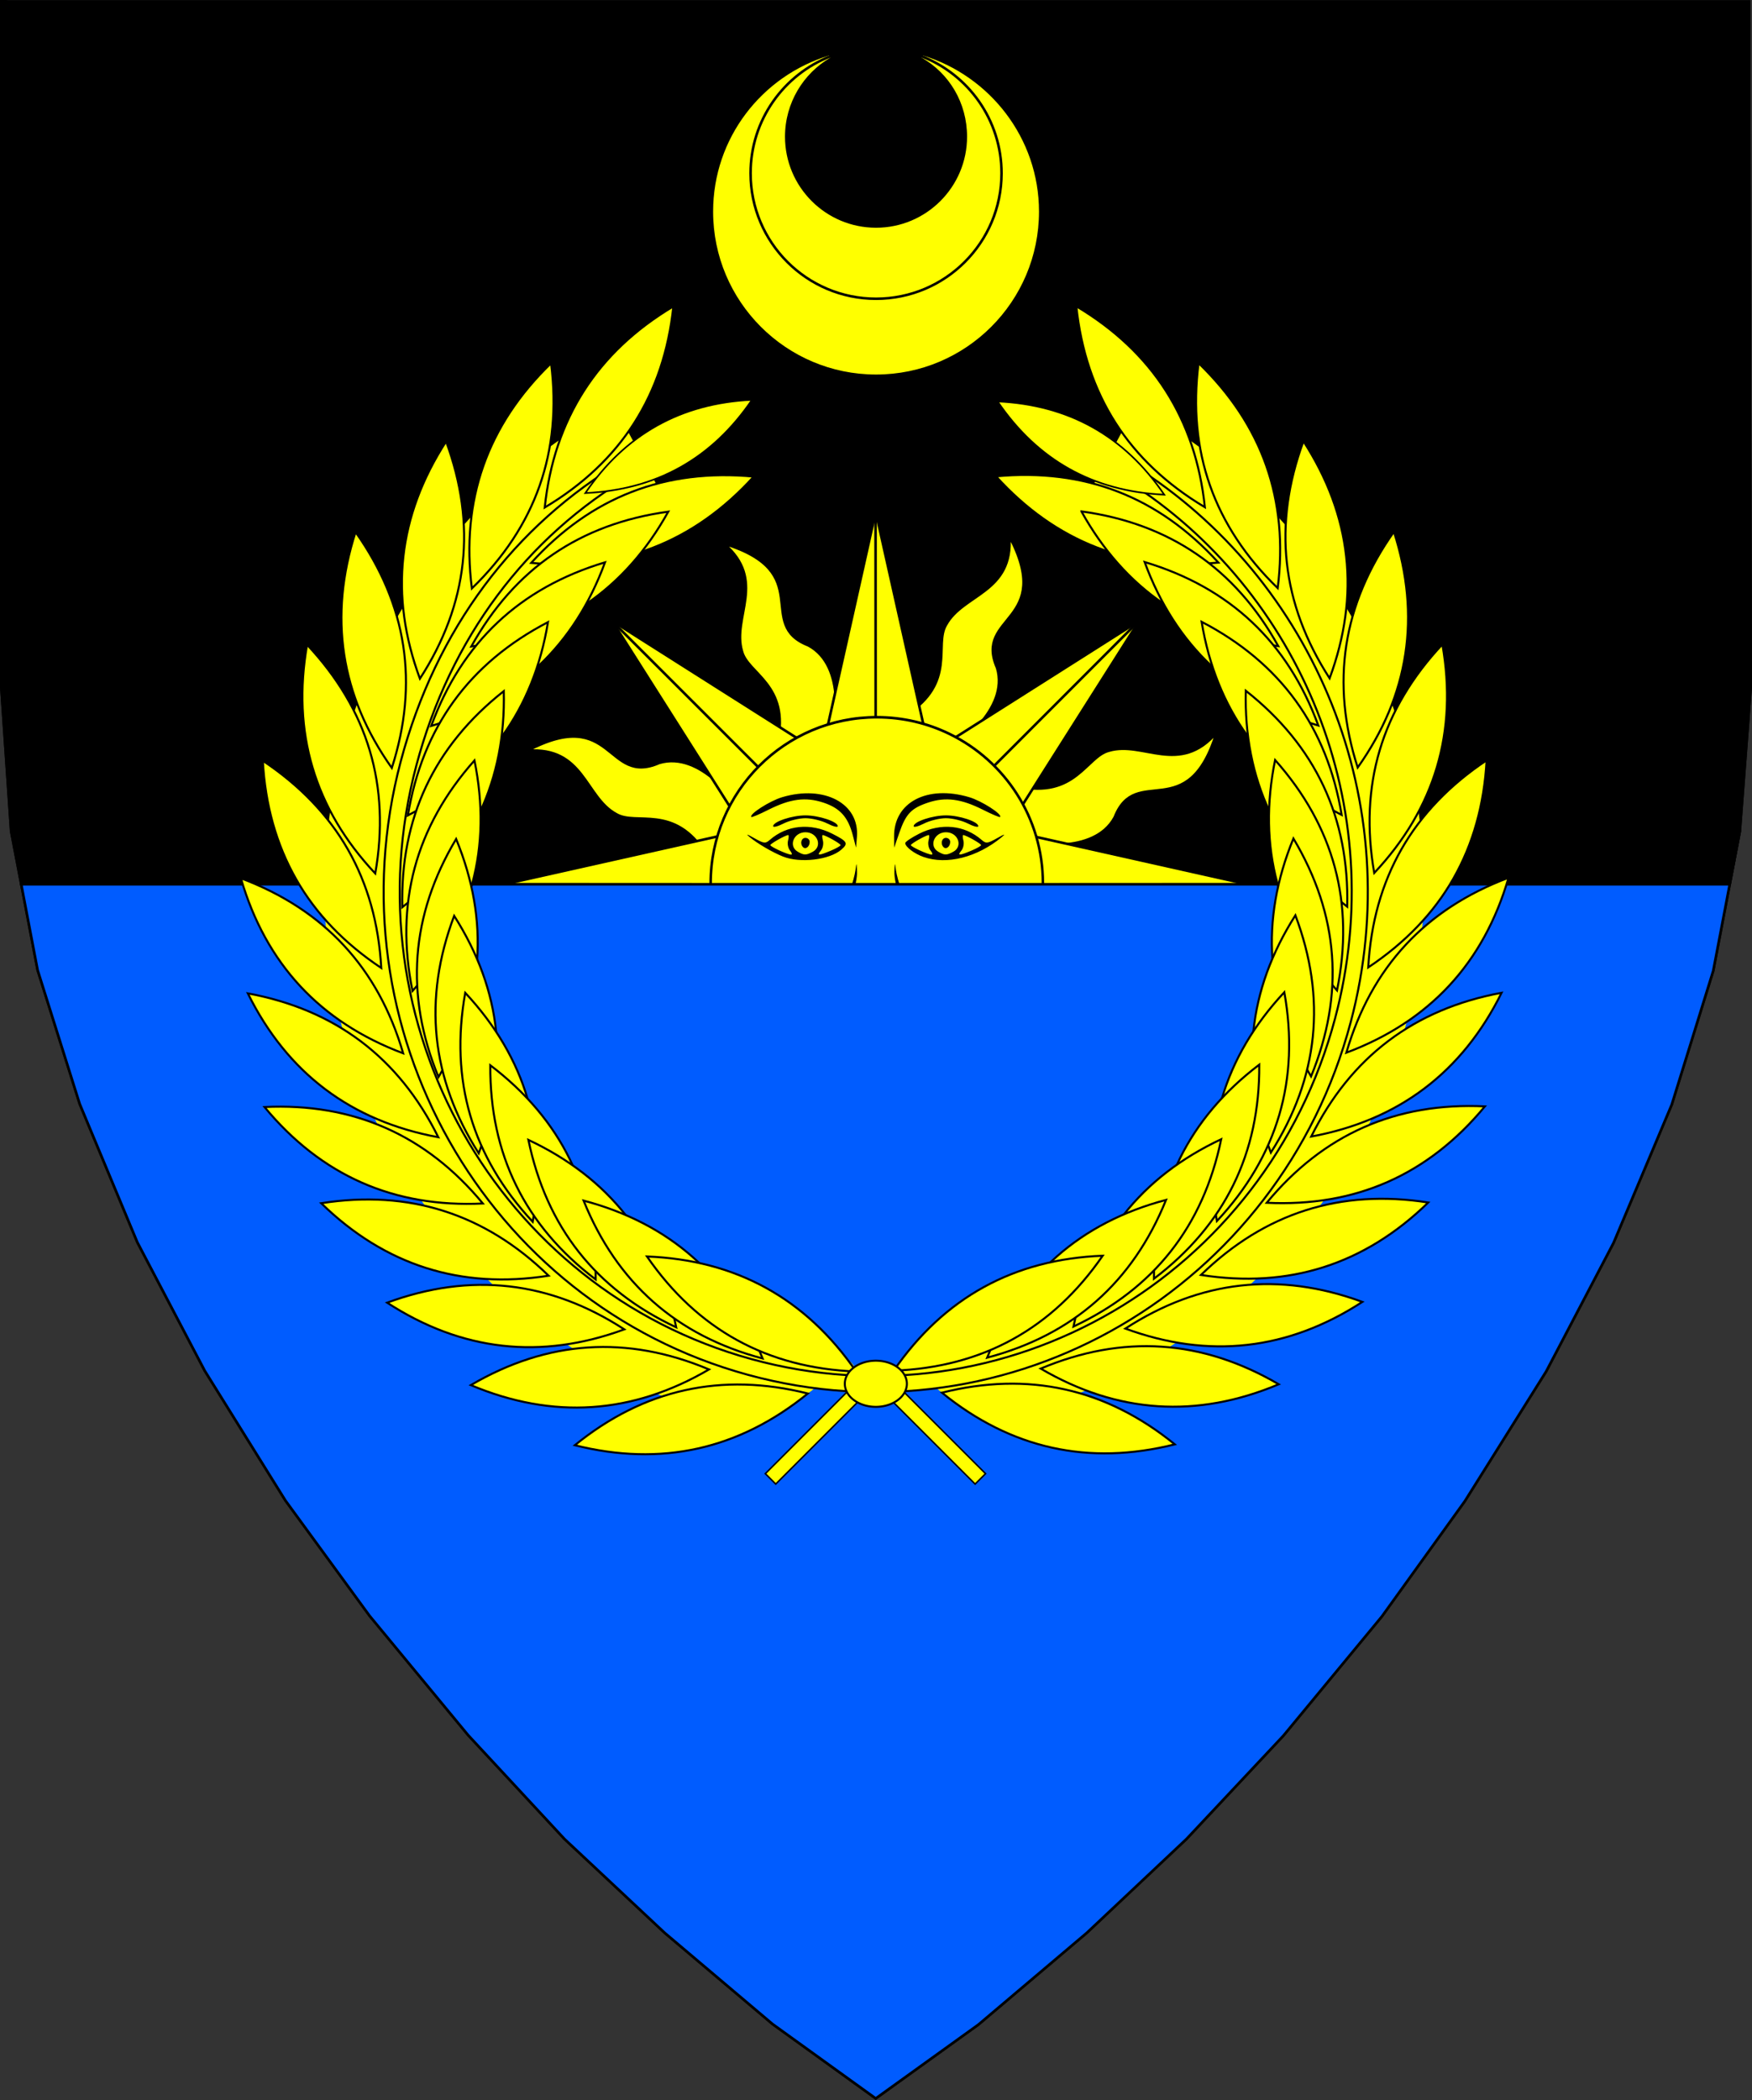 <?xml version="1.0" encoding="UTF-8" standalone="no"?>
<!-- Created with Inkscape (http://www.inkscape.org/) -->

<svg
   xmlns:dc="http://purl.org/dc/elements/1.1/"
   xmlns:cc="http://creativecommons.org/ns#"
   xmlns:rdf="http://www.w3.org/1999/02/22-rdf-syntax-ns#"
   xmlns:svg="http://www.w3.org/2000/svg"
   xmlns="http://www.w3.org/2000/svg"
   xmlns:xlink="http://www.w3.org/1999/xlink"
   xmlns:sodipodi="http://sodipodi.sourceforge.net/DTD/sodipodi-0.dtd"
   xmlns:inkscape="http://www.inkscape.org/namespaces/inkscape"
   version="1.0"
   width="684.813"
   height="820.684"
   id="svg2"
   inkscape:version="0.91 r13725"
   sodipodi:docname="Insulae_Draconis device.svg"
   inkscape:export-filename="Z:\Heraldry\shield_fess.png"
   inkscape:export-xdpi="599.94086"
   inkscape:export-ydpi="599.94086">
  <rect width="100%" height="100%" fill="#333333" stroke="none"/>
  <sodipodi:namedview
     pagecolor="#ffffff"
     bordercolor="#666666"
     borderopacity="1"
     objecttolerance="10"
     gridtolerance="10"
     guidetolerance="10"
     inkscape:pageopacity="0"
     inkscape:pageshadow="2"
     inkscape:window-width="1920"
     inkscape:window-height="976"
     id="namedview18"
     showgrid="false"
     inkscape:zoom="0.59462598"
     inkscape:cx="396.2943"
     inkscape:cy="492.4162"
     inkscape:window-x="-8"
     inkscape:window-y="-8"
     inkscape:window-maximized="1"
     inkscape:current-layer="svg2" />
  <defs
     id="defs4">
    <inkscape:perspective
       sodipodi:type="inkscape:persp3d"
       inkscape:vp_x="0 : 410.34198 : 1"
       inkscape:vp_y="0 : 1000 : 0"
       inkscape:vp_z="684.81311 : 410.34198 : 1"
       inkscape:persp3d-origin="342.40656 : 273.56132 : 1"
       id="perspective22" />
    <radialGradient
       cx="351.514"
       cy="399.498"
       r="228.102"
       fx="351.514"
       fy="399.498"
       id="radialGradient7608"
       xlink:href="#linearGradient6410"
       gradientUnits="userSpaceOnUse"
       gradientTransform="matrix(0.164,1.171,-1.186,0.166,578.058,17.536)"
       spreadMethod="pad" />
    <linearGradient
       id="linearGradient7610">
      <stop
         style="stop-color:#ffffff;stop-opacity:0.588"
         offset="0"
         id="stop7612" />
      <stop
         style="stop-color:#ffffff;stop-opacity:0.289"
         offset="1"
         id="stop7614" />
    </linearGradient>
    <linearGradient
       id="linearGradient6410">
      <stop
         style="stop-color:#ffffff;stop-opacity:0.588"
         offset="0"
         id="stop6412" />
      <stop
         style="stop-color:#ffffff;stop-opacity:0.289"
         offset="1"
         id="stop6414" />
    </linearGradient>
    <radialGradient
       cx="351.514"
       cy="399.498"
       r="228.102"
       fx="351.514"
       fy="399.498"
       id="radialGradient6416"
       xlink:href="#linearGradient6410"
       gradientUnits="userSpaceOnUse"
       gradientTransform="matrix(0.164,1.171,-1.186,0.166,578.058,17.536)"
       spreadMethod="pad" />
  </defs>
  <g
     id="g4729"
     style="font-size:8.04px;font-family:Helvetica;display:inline;fill:#ffff00;fill-opacity:1;fill-rule:nonzero;stroke:#000000;stroke-width:0;stroke-miterlimit:4;stroke-opacity:1"
     transform="matrix(0.212,-0.212,0.212,0.212,416.959,-293.175)" />
  <g
     id="g4731"
     style="font-size:8.04px;font-family:Helvetica;display:inline;fill:#ffff00;fill-opacity:1;fill-rule:nonzero;stroke:#000000;stroke-width:0;stroke-miterlimit:4;stroke-opacity:1"
     transform="matrix(0.212,-0.212,0.212,0.212,566.311,-143.823)" />
  <path
     inkscape:connector-curvature="0"
     id="path4733"
     style="font-size:8.04px;font-family:Helvetica;fill:#005cff;fill-opacity:1;fill-rule:evenodd;stroke:#000000;stroke-width:1;stroke-miterlimit:4;stroke-dasharray:none;stroke-opacity:1"
     d="m 0.5,0.384 0,268.123 3.851,56.34 10.365,54.285 16.445,52.287 22.525,54.053 26.375,50.26 31.529,50.695 32.889,45.049 38.535,46.641 37.637,40.561 39.201,36.711 42.125,35.611 40.33,29.068 40.098,-28.836 42.357,-35.842 38.998,-36.711 37.84,-40.33 38.535,-46.641 32.426,-45.049 31.789,-50.695 15.642,-29.84 10.704,-20.42 22.756,-54.053 16.213,-52.287 10.394,-54.516 4.256,-56.109 -0.666,-268.123 -681.092,0 0,0.203 -0.232,-0.434 -1.824,0 z" />
  <g
     id="layer2"
     style="display:inline"
     transform="translate(690.688,-65.938)" />
  <path
     inkscape:connector-curvature="0"
     id="path2187"
     style="font-size:8.04px;font-family:Helvetica;fill:#000000;fill-opacity:1;fill-rule:evenodd;stroke:#000000;stroke-width:1;stroke-miterlimit:4;stroke-dasharray:none;stroke-opacity:1"
     d="m 0.5,0.384 0,268.123 3.851,56.34 3.949,20.721 667.8,0 3.957,-20.721 4.256,-56.109 -0.666,-268.123 -681.092,0 0,0.203 -0.232,-0.434 -1.824,0 z"
     sodipodi:nodetypes="cccccccccccc" />
  <g
     transform="matrix(0.649,0,0,0.649,277.395,147.063)"
     id="g3941">
    <g
       id="g3881"
       style="stroke:#000000;stroke-width:1.54;stroke-opacity:1">
      <g
         id="g3847"
         style="fill:#ffff00;fill-opacity:1;stroke:#000000;stroke-width:1.54;stroke-opacity:1">
        <g
           id="g3801"
           style="fill:#ffff00;fill-opacity:1;stroke:#000000;stroke-width:1.54;stroke-opacity:1">
          <g
             id="g3779"
             style="fill:#ffff00;fill-opacity:1;stroke:#000000;stroke-width:1.54;stroke-opacity:1">
            <g
               id="g3767"
               style="fill:#ffff00;fill-opacity:1;stroke:#000000;stroke-width:1.54;stroke-opacity:1">
              <path
                 inkscape:connector-curvature="0"
                 d="m 9.935,331.793 c -2.319,-1.373 -41.374,-8.803 -53.854,14.418 -12.75,32.605 -43.948,-5.471 -61.341,50.963 22.343,-26.047 44.225,-4.815 64.773,-10.859 13.759,-3.407 20.096,-29.121 55.133,-21.378 L 9.935,331.793 Z"
                 id="path3722"
                 style="fill:#ffff00;fill-opacity:1;fill-rule:evenodd;stroke:#000000;stroke-width:1.54px;stroke-linecap:butt;stroke-linejoin:miter;stroke-opacity:1" />
            </g>
            <g
               transform="matrix(-1,0,0,-1,200.04,611.723)"
               id="g3773"
               style="fill:#ffff00;fill-opacity:1;stroke:#000000;stroke-width:1.54;stroke-opacity:1">
              <path
                 inkscape:connector-curvature="0"
                 d="m 9.935,331.793 c -2.319,-1.373 -41.374,-8.803 -53.854,14.418 -12.75,32.605 -43.948,-5.471 -61.341,50.963 22.343,-26.047 44.225,-4.815 64.773,-10.859 13.759,-3.407 20.096,-29.121 55.133,-21.378 L 9.935,331.793 Z"
                 id="path3777"
                 style="fill:#ffff00;fill-opacity:1;fill-rule:evenodd;stroke:#000000;stroke-width:1.54px;stroke-linecap:butt;stroke-linejoin:miter;stroke-opacity:1" />
            </g>
          </g>
          <g
             transform="matrix(0,-1,1,0,-206.014,406.002)"
             id="g3787"
             style="fill:#ffff00;fill-opacity:1;stroke:#000000;stroke-width:1.54;stroke-opacity:1">
            <g
               id="g3789"
               style="fill:#ffff00;fill-opacity:1;stroke:#000000;stroke-width:1.54;stroke-opacity:1">
              <path
                 inkscape:connector-curvature="0"
                 d="m 9.935,331.793 c -2.319,-1.373 -41.374,-8.803 -53.854,14.418 -12.75,32.605 -43.948,-5.471 -61.341,50.963 22.343,-26.047 44.225,-4.815 64.773,-10.859 13.759,-3.407 20.096,-29.121 55.133,-21.378 L 9.935,331.793 Z"
                 id="path3793"
                 style="fill:#ffff00;fill-opacity:1;fill-rule:evenodd;stroke:#000000;stroke-width:1.54px;stroke-linecap:butt;stroke-linejoin:miter;stroke-opacity:1" />
            </g>
            <g
               transform="matrix(-1,0,0,-1,200.04,611.723)"
               id="g3795"
               style="fill:#ffff00;fill-opacity:1;stroke:#000000;stroke-width:1.54;stroke-opacity:1">
              <path
                 inkscape:connector-curvature="0"
                 d="m 9.935,331.793 c -2.319,-1.373 -41.374,-8.803 -53.854,14.418 -12.75,32.605 -43.948,-5.471 -61.341,50.963 22.343,-26.047 44.225,-4.815 64.773,-10.859 13.759,-3.407 20.096,-29.121 55.133,-21.378 L 9.935,331.793 Z"
                 id="path3799"
                 style="fill:#ffff00;fill-opacity:1;fill-rule:evenodd;stroke:#000000;stroke-width:1.54px;stroke-linecap:butt;stroke-linejoin:miter;stroke-opacity:1" />
            </g>
          </g>
        </g>
        <g
           transform="matrix(0.707,-0.707,0.707,0.707,-187.093,160.334)"
           id="g3817"
           style="fill:#ffff00;fill-opacity:1;stroke:#000000;stroke-width:1.54;stroke-opacity:1">
          <g
             id="g3819"
             style="fill:#ffff00;fill-opacity:1;stroke:#000000;stroke-width:1.54;stroke-opacity:1">
            <g
               id="g3821"
               style="fill:#ffff00;fill-opacity:1;stroke:#000000;stroke-width:1.54;stroke-opacity:1">
              <path
                 inkscape:connector-curvature="0"
                 d="m 9.935,331.793 c -2.319,-1.373 -41.374,-8.803 -53.854,14.418 -12.75,32.605 -43.948,-5.471 -61.341,50.963 22.343,-26.047 44.225,-4.815 64.773,-10.859 13.759,-3.407 20.096,-29.121 55.133,-21.378 L 9.935,331.793 Z"
                 id="path3825"
                 style="fill:#ffff00;fill-opacity:1;fill-rule:evenodd;stroke:#000000;stroke-width:1.54px;stroke-linecap:butt;stroke-linejoin:miter;stroke-opacity:1" />
            </g>
            <g
               transform="matrix(-1,0,0,-1,200.04,611.723)"
               id="g3827"
               style="fill:#ffff00;fill-opacity:1;stroke:#000000;stroke-width:1.54;stroke-opacity:1">
              <path
                 inkscape:connector-curvature="0"
                 d="m 9.935,331.793 c -2.319,-1.373 -41.374,-8.803 -53.854,14.418 -12.75,32.605 -43.948,-5.471 -61.341,50.963 22.343,-26.047 44.225,-4.815 64.773,-10.859 13.759,-3.407 20.096,-29.121 55.133,-21.378 L 9.935,331.793 Z"
                 id="path3831"
                 style="fill:#ffff00;fill-opacity:1;fill-rule:evenodd;stroke:#000000;stroke-width:1.54px;stroke-linecap:butt;stroke-linejoin:miter;stroke-opacity:1" />
            </g>
          </g>
          <g
             transform="matrix(0,-1,1,0,-206.014,406.002)"
             id="g3833"
             style="fill:#ffff00;fill-opacity:1;stroke:#000000;stroke-width:1.54;stroke-opacity:1">
            <g
               id="g3835"
               style="fill:#ffff00;fill-opacity:1;stroke:#000000;stroke-width:1.54;stroke-opacity:1">
              <path
                 inkscape:connector-curvature="0"
                 d="m 9.935,331.793 c -2.319,-1.373 -41.374,-8.803 -53.854,14.418 -12.75,32.605 -43.948,-5.471 -61.341,50.963 22.343,-26.047 44.225,-4.815 64.773,-10.859 13.759,-3.407 20.096,-29.121 55.133,-21.378 L 9.935,331.793 Z"
                 id="path3839"
                 style="fill:#ffff00;fill-opacity:1;fill-rule:evenodd;stroke:#000000;stroke-width:1.54px;stroke-linecap:butt;stroke-linejoin:miter;stroke-opacity:1" />
            </g>
            <g
               transform="matrix(-1,0,0,-1,200.04,611.723)"
               id="g3841"
               style="fill:#ffff00;fill-opacity:1;stroke:#000000;stroke-width:1.54;stroke-opacity:1">
              <path
                 inkscape:connector-curvature="0"
                 d="m 9.935,331.793 c -2.319,-1.373 -41.374,-8.803 -53.854,14.418 -12.75,32.605 -43.948,-5.471 -61.341,50.963 22.343,-26.047 44.225,-4.815 64.773,-10.859 13.759,-3.407 20.096,-29.121 55.133,-21.378 L 9.935,331.793 Z"
                 id="path3845"
                 style="fill:#ffff00;fill-opacity:1;fill-rule:evenodd;stroke:#000000;stroke-width:1.54px;stroke-linecap:butt;stroke-linejoin:miter;stroke-opacity:1" />
            </g>
          </g>
        </g>
      </g>
      <g
         id="g3640"
         style="fill:#ffff00;fill-opacity:1;stroke:#000000;stroke-width:1.54;stroke-opacity:1">
        <g
           id="g3600"
           style="fill:#ffff00;fill-opacity:1;stroke:#000000;stroke-width:1.54;stroke-opacity:1">
          <g
             id="g3578"
             style="fill:#ffff00;fill-opacity:1;stroke:#000000;stroke-width:1.54;stroke-opacity:1">
            <path
               inkscape:connector-curvature="0"
               d="m 170.5,271.514 154,34.5 -154,34.5 0,-69 z"
               id="path3482"
               style="fill:#ffff00;fill-opacity:1;fill-rule:evenodd;stroke:#000000;stroke-width:1.54px;stroke-linecap:butt;stroke-linejoin:miter;stroke-opacity:1" />
            <path
               inkscape:connector-curvature="0"
               d="m 100.5,306.019 224,-0.103"
               id="path3484"
               style="fill:#ffff00;fill-opacity:1;fill-rule:evenodd;stroke:#000000;stroke-width:1.54px;stroke-linecap:butt;stroke-linejoin:miter;stroke-opacity:1" />
          </g>
          <g
             transform="matrix(-1,0,0,1,200,0)"
             id="g3582"
             style="fill:#ffff00;fill-opacity:1;stroke:#000000;stroke-width:1.54;stroke-opacity:1">
            <path
               inkscape:connector-curvature="0"
               d="m 170.5,271.514 154,34.5 -154,34.5 0,-69 z"
               id="path3584"
               style="fill:#ffff00;fill-opacity:1;fill-rule:evenodd;stroke:#000000;stroke-width:1.54px;stroke-linecap:butt;stroke-linejoin:miter;stroke-opacity:1" />
            <path
               inkscape:connector-curvature="0"
               d="m 100.5,306.019 224,-0.103"
               id="path3586"
               style="fill:#ffff00;fill-opacity:1;fill-rule:evenodd;stroke:#000000;stroke-width:1.54px;stroke-linecap:butt;stroke-linejoin:miter;stroke-opacity:1" />
          </g>
          <g
             transform="matrix(0,-1,1,0,-206.014,406.014)"
             id="g3588"
             style="fill:#ffff00;fill-opacity:1;stroke:#000000;stroke-width:1.54;stroke-opacity:1">
            <path
               inkscape:connector-curvature="0"
               d="m 170.5,271.514 154,34.5 -154,34.5 0,-69 z"
               id="path3590"
               style="fill:#ffff00;fill-opacity:1;fill-rule:evenodd;stroke:#000000;stroke-width:1.54px;stroke-linecap:butt;stroke-linejoin:miter;stroke-opacity:1" />
            <path
               inkscape:connector-curvature="0"
               d="m 100.5,306.019 224,-0.103"
               id="path3592"
               style="fill:#ffff00;fill-opacity:1;fill-rule:evenodd;stroke:#000000;stroke-width:1.54px;stroke-linecap:butt;stroke-linejoin:miter;stroke-opacity:1" />
          </g>
          <g
             transform="matrix(0,1,1,0,-206.014,206.014)"
             id="g3594"
             style="fill:#ffff00;fill-opacity:1;stroke:#000000;stroke-width:1.54;stroke-opacity:1">
            <path
               inkscape:connector-curvature="0"
               d="m 170.5,271.514 154,34.5 -154,34.5 0,-69 z"
               id="path3596"
               style="fill:#ffff00;fill-opacity:1;fill-rule:evenodd;stroke:#000000;stroke-width:1.54px;stroke-linecap:butt;stroke-linejoin:miter;stroke-opacity:1" />
            <path
               inkscape:connector-curvature="0"
               d="m 100.5,306.019 224,-0.103"
               id="path3598"
               style="fill:#ffff00;fill-opacity:1;fill-rule:evenodd;stroke:#000000;stroke-width:1.54px;stroke-linecap:butt;stroke-linejoin:miter;stroke-opacity:1" />
          </g>
        </g>
        <g
           transform="matrix(0.707,-0.707,0.707,0.707,-187.095,160.34)"
           id="g3614"
           style="fill:#ffff00;fill-opacity:1;stroke:#000000;stroke-width:1.54;stroke-opacity:1">
          <g
             id="g3616"
             style="fill:#ffff00;fill-opacity:1;stroke:#000000;stroke-width:1.54;stroke-opacity:1">
            <path
               inkscape:connector-curvature="0"
               d="m 170.5,271.514 154,34.5 -154,34.5 0,-69 z"
               id="path3618"
               style="fill:#ffff00;fill-opacity:1;fill-rule:evenodd;stroke:#000000;stroke-width:1.54px;stroke-linecap:butt;stroke-linejoin:miter;stroke-opacity:1" />
            <path
               inkscape:connector-curvature="0"
               d="m 100.5,306.019 224,-0.103"
               id="path3620"
               style="fill:#ffff00;fill-opacity:1;fill-rule:evenodd;stroke:#000000;stroke-width:1.54px;stroke-linecap:butt;stroke-linejoin:miter;stroke-opacity:1" />
          </g>
          <g
             transform="matrix(-1,0,0,1,200,0)"
             id="g3622"
             style="fill:#ffff00;fill-opacity:1;stroke:#000000;stroke-width:1.54;stroke-opacity:1">
            <path
               inkscape:connector-curvature="0"
               d="m 170.5,271.514 154,34.5 -154,34.5 0,-69 z"
               id="path3624"
               style="fill:#ffff00;fill-opacity:1;fill-rule:evenodd;stroke:#000000;stroke-width:1.54px;stroke-linecap:butt;stroke-linejoin:miter;stroke-opacity:1" />
            <path
               inkscape:connector-curvature="0"
               d="m 100.5,306.019 224,-0.103"
               id="path3626"
               style="fill:#ffff00;fill-opacity:1;fill-rule:evenodd;stroke:#000000;stroke-width:1.54px;stroke-linecap:butt;stroke-linejoin:miter;stroke-opacity:1" />
          </g>
          <g
             transform="matrix(0,-1,1,0,-206.014,406.014)"
             id="g3628"
             style="fill:#ffff00;fill-opacity:1;stroke:#000000;stroke-width:1.54;stroke-opacity:1">
            <path
               inkscape:connector-curvature="0"
               d="m 170.5,271.514 154,34.5 -154,34.5 0,-69 z"
               id="path3630"
               style="fill:#ffff00;fill-opacity:1;fill-rule:evenodd;stroke:#000000;stroke-width:1.54px;stroke-linecap:butt;stroke-linejoin:miter;stroke-opacity:1" />
            <path
               inkscape:connector-curvature="0"
               d="m 100.5,306.019 224,-0.103"
               id="path3632"
               style="fill:#ffff00;fill-opacity:1;fill-rule:evenodd;stroke:#000000;stroke-width:1.54px;stroke-linecap:butt;stroke-linejoin:miter;stroke-opacity:1" />
          </g>
          <g
             transform="matrix(0,1,1,0,-206.014,206.014)"
             id="g3634"
             style="fill:#ffff00;fill-opacity:1;stroke:#000000;stroke-width:1.54;stroke-opacity:1">
            <path
               inkscape:connector-curvature="0"
               d="m 170.5,271.514 154,34.5 -154,34.5 0,-69 z"
               id="path3636"
               style="fill:#ffff00;fill-opacity:1;fill-rule:evenodd;stroke:#000000;stroke-width:1.54px;stroke-linecap:butt;stroke-linejoin:miter;stroke-opacity:1" />
            <path
               inkscape:connector-curvature="0"
               d="m 100.5,306.019 224,-0.103"
               id="path3638"
               style="fill:#ffff00;fill-opacity:1;fill-rule:evenodd;stroke:#000000;stroke-width:1.54px;stroke-linecap:butt;stroke-linejoin:miter;stroke-opacity:1" />
          </g>
        </g>
      </g>
      <path
         inkscape:connector-curvature="0"
         d="m 405.584,577.832 c 0.011,51.65 -44.473,93.525 -99.351,93.525 -54.878,0 -99.362,-41.876 -99.351,-93.525 -0.011,-51.65 44.473,-93.525 99.351,-93.525 15.67,0 30.493,3.415 43.675,9.496 32.98,15.216 55.684,47.128 55.676,84.029 z"
         transform="matrix(1.007,0,0,1.069,-207.735,-312.445)"
         id="path2555"
         style="fill:#ffff00;fill-opacity:1;stroke:#000000;stroke-width:1.485;stroke-linecap:butt;stroke-linejoin:miter;stroke-miterlimit:4;stroke-dasharray:none;stroke-opacity:1"
         sodipodi:nodetypes="cscssc" />
    </g>
    <path
       inkscape:connector-curvature="0"
       d="m 83.83,366.192 c -4.138,-2.652 -8.975,-6.46 -10.748,-8.462 -2.255,-2.547 -5.198,-3.641 -9.791,-3.641 -5.968,0 -6.407,0.299 -4.815,3.274 2.57,4.802 2.035,6.552 -0.841,2.75 -3.403,-4.499 -3.116,-8.313 0.9,-11.947 3.587,-3.246 4.811,-1.257 1.354,2.2 -3.714,3.714 6.354,2.313 18.127,-2.522 9.713,-3.989 11.77,-4.305 16.611,-2.555 4.255,1.538 6.752,1.535 10.86,-0.016 4.666,-1.761 6.729,-1.441 16.459,2.555 11.805,4.848 21.884,6.256 18.166,2.537 -3.457,-3.457 -2.233,-5.446 1.354,-2.2 4.016,3.634 4.303,7.448 0.9,11.947 -2.876,3.802 -3.411,2.053 -0.841,-2.75 1.592,-2.975 1.153,-3.274 -4.815,-3.274 -4.594,0 -7.536,1.094 -9.791,3.641 -7.023,7.931 -17.87,13.284 -26.919,13.284 -6.615,0 -10.413,-1.132 -16.17,-4.821 z m 32.561,-1.783 c 12.364,-7.841 12.128,-9.226 -1.351,-7.939 -6.41,0.612 -13.178,1.112 -15.04,1.112 -1.862,0 -8.63,-0.501 -15.04,-1.112 -13.479,-1.287 -13.715,0.098 -1.351,7.939 5.943,3.769 9.757,4.912 16.391,4.912 6.634,0 10.448,-1.143 16.391,-4.912 z m 0.533,-10.162 11.847,-1.226 -8.226,-3.859 c -5.609,-2.631 -9.647,-3.494 -12.693,-2.711 -2.457,0.631 -5.991,1.148 -7.853,1.148 -1.862,0 -5.395,-0.516 -7.853,-1.148 -3.047,-0.783 -7.084,0.08 -12.693,2.711 l -8.226,3.859 12.235,1.063 c 6.729,0.585 12.803,1.631 13.497,2.324 0.694,0.694 2.804,0.767 4.689,0.163 1.885,-0.604 8.759,-1.65 15.275,-2.324 z M 92.454,330.521 c -4.537,-2.416 -6.724,-2.72 -9.725,-1.353 -3.067,1.397 -4.576,1.126 -7.263,-1.306 -4.747,-4.296 -4.23,-9.487 1.686,-16.931 2.793,-3.514 5.077,-5.442 5.077,-4.285 0,1.157 -1.904,4.367 -4.231,7.132 -4.857,5.773 -5.273,8.567 -1.714,11.521 3.894,3.232 7.353,0.987 6.374,-4.137 -0.465,-2.432 0.35,-7.633 1.81,-11.558 1.46,-3.925 2.963,-9.421 3.34,-12.213 0.661,-4.903 0.693,-4.876 0.938,0.79 0.139,3.227 -0.981,9.101 -2.491,13.053 -3.457,9.053 -2.537,11.354 6.351,15.889 l 7.156,3.651 7.367,-3.579 c 9.096,-4.419 10.1,-6.84 6.616,-15.961 -1.509,-3.952 -2.63,-9.826 -2.491,-13.053 0.245,-5.666 0.277,-5.693 0.938,-0.79 0.376,2.793 1.879,8.289 3.34,12.213 1.46,3.925 2.275,9.126 1.81,11.558 -0.979,5.124 2.48,7.369 6.374,4.137 3.559,-2.954 3.143,-5.748 -1.714,-11.521 -2.327,-2.766 -4.231,-5.975 -4.231,-7.132 0,-1.157 2.285,0.771 5.077,4.285 5.916,7.444 6.433,12.635 1.686,16.931 -2.687,2.432 -4.196,2.703 -7.263,1.306 -3.001,-1.367 -5.188,-1.063 -9.725,1.353 -3.219,1.714 -6.615,3.117 -7.546,3.117 -0.931,0 -4.327,-1.403 -7.546,-3.117 z m -48.305,-41.342 c -6.345,-2.539 -15.321,-7.777 -20.072,-11.712 -2.538,-2.102 -1.704,-1.915 2.788,0.628 5.74,3.249 6.713,3.363 9.309,1.089 10.289,-9.015 24.488,-10.435 37.65,-3.765 9.208,4.666 9.855,5.81 5.444,9.624 -7.144,6.178 -24.816,8.259 -35.119,4.136 z m 4.239,-3.625 c -1.155,-1.391 -1.7,-4.057 -1.212,-5.924 0.488,-1.867 0.54,-3.394 0.116,-3.394 -1.534,0 -10.759,5.186 -10.759,6.049 0,0.975 10.126,5.627 12.478,5.732 0.812,0.036 0.532,-1.072 -0.623,-2.463 z m 13.643,0.778 c 6.103,-3.267 2.964,-11.788 -4.342,-11.788 -7.114,0 -10.431,8.347 -4.654,11.712 3.788,2.206 4.997,2.217 8.997,0.076 z m -5.799,-2.807 c -2.023,-2.023 -1.093,-5.596 1.456,-5.596 1.396,0 2.539,1.097 2.539,2.439 0,2.828 -2.416,4.736 -3.995,3.157 z m 16.743,2.107 c 3.228,-1.349 5.869,-2.852 5.869,-3.341 0,-0.866 -9.219,-6.053 -10.759,-6.053 -0.424,0 -0.372,1.527 0.116,3.394 0.488,1.867 -0.057,4.532 -1.212,5.924 -2.625,3.163 -1.435,3.178 5.985,0.077 z m 55.797,3.79 c -5.503,-1.929 -11.001,-6.098 -11.001,-8.342 0,-0.771 3.783,-3.319 8.406,-5.661 13.162,-6.67 27.361,-5.25 37.65,3.765 2.595,2.274 3.568,2.16 9.309,-1.089 4.491,-2.542 5.326,-2.73 2.788,-0.628 -14.746,12.215 -33.119,16.873 -47.151,11.955 z m 4.239,-3.868 c -1.155,-1.391 -1.7,-4.057 -1.212,-5.924 0.488,-1.867 0.54,-3.394 0.116,-3.394 -1.534,0 -10.759,5.186 -10.759,6.049 0,0.975 10.126,5.627 12.478,5.732 0.812,0.036 0.532,-1.072 -0.623,-2.463 z m 13.643,0.778 c 6.104,-3.267 2.964,-11.788 -4.342,-11.788 -7.114,0 -10.431,8.347 -4.654,11.712 3.788,2.206 4.997,2.217 8.997,0.076 z m -5.799,-2.807 c -2.023,-2.023 -1.093,-5.596 1.456,-5.596 1.396,0 2.539,1.097 2.539,2.439 0,2.828 -2.416,4.736 -3.995,3.157 z m 16.743,2.107 c 3.228,-1.349 5.869,-2.852 5.869,-3.341 0,-0.866 -9.219,-6.053 -10.759,-6.053 -0.425,0 -0.372,1.527 0.116,3.394 0.488,1.867 -0.057,4.532 -1.212,5.924 -2.625,3.163 -1.435,3.178 5.985,0.077 z m -71.459,-9.481 c -2.837,-10.793 -7.668,-16.128 -17.588,-19.423 -10.717,-3.56 -19.988,-2.36 -33.18,4.294 -5.344,2.696 -9.967,4.651 -10.273,4.345 -1.588,-1.588 11.037,-9.693 18.591,-11.937 25.373,-7.535 46.662,3.814 44.992,23.985 l -0.529,6.394 -2.013,-7.659 z m 24.919,0.933 c -0.16,-20.615 19.999,-31.152 45.251,-23.653 7.555,2.243 20.179,10.349 18.591,11.937 -0.306,0.306 -4.929,-1.649 -10.273,-4.345 -13.117,-6.616 -22.473,-7.85 -33.002,-4.353 -10.231,3.398 -13.471,6.796 -17.444,18.295 l -3.071,8.889 -0.053,-6.77 z m -72.834,-6.192 c 0,-2.713 11.34,-6.501 19.463,-6.501 8.124,0 19.463,3.788 19.463,6.501 0,0.878 -2.827,0.155 -6.281,-1.606 -3.455,-1.761 -9.387,-3.202 -13.182,-3.202 -3.795,0 -9.727,1.441 -13.182,3.202 -3.455,1.761 -6.281,2.484 -6.281,1.606 z m 84.623,0 c 0,-2.713 11.34,-6.501 19.463,-6.501 8.124,0 19.463,3.788 19.463,6.501 0,0.878 -2.827,0.155 -6.281,-1.606 -3.455,-1.761 -9.387,-3.202 -13.182,-3.202 -3.795,0 -9.727,1.441 -13.182,3.202 -3.455,1.761 -6.281,2.484 -6.281,1.606 z"
       id="path3937"
       style="fill:#000000" />
  </g>
  <path
     style="font-size:8.04px;font-family:Helvetica;fill:#005cff;fill-opacity:1;fill-rule:evenodd;stroke:#000000;stroke-width:1;stroke-miterlimit:4;stroke-dasharray:none;stroke-opacity:1"
     d="M 680.057 324.848 L 676.1 345.568 L 8.307 345.568 L 14.715 379.131 L 31.16 431.418 L 53.684 485.471 L 80.061 535.732 L 111.588 586.426 L 144.477 631.477 L 183.012 678.117 L 220.65 718.678 L 259.85 755.389 L 301.975 791 L 342.305 820.068 L 382.404 791.232 L 424.76 755.389 L 463.758 718.678 L 501.598 678.35 L 540.133 631.707 L 572.559 586.658 L 604.348 535.963 L 619.99 506.123 L 630.693 485.703 L 653.451 431.65 L 669.664 379.363 L 680.057 324.848 z "
     id="path4699" />
  <path
     sodipodi:open="true"
     sodipodi:type="arc"
     style="fill:none;stroke:#ffff00;stroke-width:40;stroke-linecap:butt;stroke-linejoin:round;stroke-miterlimit:4;stroke-dasharray:none;stroke-opacity:1"
     id="path4176"
     sodipodi:cx="342.80823"
     sodipodi:cy="347.69284"
     sodipodi:rx="195.94609"
     sodipodi:ry="194.76443"
     d="M 300.757,537.919 A 195.946,194.764 0 0 1 148.77,374.806 195.946,194.764 0 0 1 249.622,176.363"
     sodipodi:start="1.7870836"
     sodipodi:end="4.2167782" />
  <path
     sodipodi:open="true"
     transform="scale(-1,1)"
     sodipodi:end="4.2134667"
     sodipodi:start="1.7870836"
     d="M -382.626,535.641 A 195.946,193.583 0 0 1 -534.568,373.835 195.946,193.583 0 0 1 -434.332,176.584"
     sodipodi:ry="193.58272"
     sodipodi:rx="195.94623"
     sodipodi:cy="346.56894"
     sodipodi:cx="-340.57547"
     id="path4178-0"
     style="fill:none;stroke:#ffff00;stroke-width:40;stroke-linecap:butt;stroke-linejoin:round;stroke-miterlimit:4;stroke-dasharray:none;stroke-opacity:1"
     sodipodi:type="arc" />
  <g
     id="g4186"
     style="stroke:#ffff00;stroke-width:1.287;stroke-opacity:1"
     transform="matrix(0.777,0,0,0.777,74.612,96.096)">
    <path
       d="m 316.249,567.391 a 15.607,11.607 0 0 1 -31.214,0 15.607,11.607 0 1 1 31.214,0 z"
       style="fill:#ffff00;fill-opacity:1;stroke:#ffff00;stroke-width:1.011;stroke-miterlimit:4;stroke-dasharray:none;stroke-opacity:1"
       id="path4180"
       inkscape:connector-curvature="0" />
    <path
       inkscape:connector-curvature="0"
       id="path4184"
       style="fill:#ffff00;fill-opacity:1;stroke:#ffff00;stroke-width:1.011;stroke-miterlimit:4;stroke-dasharray:none;stroke-opacity:1"
       d="m 333.724,566.228 a 9.547,7.062 0 0 1 -19.095,0 9.547,7.062 0 1 1 19.095,0 z" />
  </g>
  <g
     style="stroke:#ffff00;stroke-width:1.287;stroke-opacity:1"
     id="g4190"
     transform="matrix(-0.777,0,0,0.777,609.865,96.096)">
    <path
       inkscape:connector-curvature="0"
       id="path4192"
       style="fill:#ffff00;fill-opacity:1;stroke:#ffff00;stroke-width:1.011;stroke-miterlimit:4;stroke-dasharray:none;stroke-opacity:1"
       d="m 316.249,567.391 a 15.607,11.607 0 0 1 -31.214,0 15.607,11.607 0 1 1 31.214,0 z" />
    <path
       d="m 333.724,566.228 a 9.547,7.062 0 0 1 -19.095,0 9.547,7.062 0 1 1 19.095,0 z"
       style="fill:#ffff00;fill-opacity:1;stroke:#ffff00;stroke-width:1.011;stroke-miterlimit:4;stroke-dasharray:none;stroke-opacity:1"
       id="path4194"
       inkscape:connector-curvature="0" />
  </g>
  <path
     sodipodi:nodetypes="csssccssscc"
     d="M 440.524,187.856 C 508.48,230.802 543.833,315.463 521.847,397.999 495.001,498.783 392.776,558.423 293.666,531.123 194.556,503.823 135.908,399.87 162.754,299.086 176.02,249.285 205.733,209.819 247.158,185.47 l -3.285,-5.479 C 201.03,205.193 170.299,246.056 156.629,297.589 128.991,401.783 189.741,509.149 292.231,537.247 394.722,565.344 500.334,503.585 527.972,399.392 550.673,313.81 513.743,226.087 443.031,181.909 Z"
     style="fill:#ffff00;fill-opacity:1;fill-rule:evenodd;stroke:#000000;stroke-width:0.8;stroke-linecap:butt;stroke-linejoin:miter;stroke-miterlimit:4;stroke-dasharray:none;stroke-opacity:1"
     id="path22217-9"
     inkscape:connector-curvature="0" />
  <g
     transform="matrix(-0.622,0,0,0.622,1529.653,45.664)"
     style="fill:#ffff00;fill-opacity:1"
     id="g22438-4">
    <path
       d="m 1986.693,177.8 c 25.147,36.982 60.057,56.508 104.73,58.58 -25.147,-36.982 -60.057,-56.508 -104.73,-58.58 z"
       style="fill:#ffff00;fill-opacity:1;fill-rule:evenodd;stroke:#000000;stroke-width:1.03;stroke-linecap:butt;stroke-linejoin:miter;stroke-miterlimit:4;stroke-dasharray:none;stroke-opacity:1"
       id="path22440-8"
       inkscape:connector-curvature="0" />
    <path
       d="m 1985.572,226.027 c 37.582,41.384 84.201,59.458 139.856,54.223 -37.581,-41.384 -84.201,-59.458 -139.856,-54.223 z"
       style="fill:#ffff00;fill-opacity:1;fill-rule:evenodd;stroke:#000000;stroke-width:1.287;stroke-linecap:butt;stroke-linejoin:miter;stroke-miterlimit:4;stroke-dasharray:none;stroke-opacity:1"
       id="path22446-4"
       inkscape:connector-curvature="0" />
    <path
       d="m 2036.093,119.085 c 5.886,55.591 32.831,97.709 80.836,126.355 -5.886,-55.591 -32.831,-97.709 -80.836,-126.355 z"
       style="fill:#ffff00;fill-opacity:1;fill-rule:evenodd;stroke:#000000;stroke-width:1.287;stroke-linecap:butt;stroke-linejoin:miter;stroke-miterlimit:4;stroke-dasharray:none;stroke-opacity:1"
       id="path22448-5"
       inkscape:connector-curvature="0" />
    <path
       d="m 2039.297,248.062 c 27.147,48.867 68.412,77.103 123.794,84.705 -27.147,-48.867 -68.412,-77.103 -123.794,-84.705 z"
       style="fill:#ffff00;fill-opacity:1;fill-rule:evenodd;stroke:#000000;stroke-width:1.287;stroke-linecap:butt;stroke-linejoin:miter;stroke-miterlimit:4;stroke-dasharray:none;stroke-opacity:1"
       id="path22450-5"
       inkscape:connector-curvature="0" />
    <path
       d="m 2112.951,154.801 c -6.992,55.463 9.598,102.63 49.773,141.501 6.993,-55.463 -9.598,-102.63 -49.773,-141.501 z"
       style="fill:#ffff00;fill-opacity:1;fill-rule:evenodd;stroke:#000000;stroke-width:1.287;stroke-linecap:butt;stroke-linejoin:miter;stroke-miterlimit:4;stroke-dasharray:none;stroke-opacity:1"
       id="path22452-1"
       inkscape:connector-curvature="0" />
    <path
       d="m 2079.05,279.893 c 19.272,52.474 55.68,86.745 109.223,102.812 -19.272,-52.474 -55.68,-86.745 -109.223,-102.812 z"
       style="fill:#ffff00;fill-opacity:1;fill-rule:evenodd;stroke:#000000;stroke-width:1.287;stroke-linecap:butt;stroke-linejoin:miter;stroke-miterlimit:4;stroke-dasharray:none;stroke-opacity:1"
       id="path22454-7"
       inkscape:connector-curvature="0" />
    <path
       d="m 2178.908,203.913 c -19.362,52.442 -13.875,102.14 16.461,149.094 19.362,-52.442 13.875,-102.14 -16.461,-149.094 z"
       style="fill:#ffff00;fill-opacity:1;fill-rule:evenodd;stroke:#000000;stroke-width:1.287;stroke-linecap:butt;stroke-linejoin:miter;stroke-miterlimit:4;stroke-dasharray:none;stroke-opacity:1"
       id="path22456-1"
       inkscape:connector-curvature="0" />
    <path
       d="m 2114.89,317.475 c 9.109,55.154 38.458,95.635 88.046,121.44 -9.109,-55.154 -38.458,-95.635 -88.046,-121.44 z"
       style="fill:#ffff00;fill-opacity:1;fill-rule:evenodd;stroke:#000000;stroke-width:1.287;stroke-linecap:butt;stroke-linejoin:miter;stroke-miterlimit:4;stroke-dasharray:none;stroke-opacity:1"
       id="path22458-1"
       inkscape:connector-curvature="0" />
    <path
       d="m 2235.812,260.848 c -32.308,45.62 -39.906,95.04 -22.794,148.258 32.308,-45.62 39.906,-95.04 22.794,-148.258 z"
       style="fill:#ffff00;fill-opacity:1;fill-rule:evenodd;stroke:#000000;stroke-width:1.287;stroke-linecap:butt;stroke-linejoin:miter;stroke-miterlimit:4;stroke-dasharray:none;stroke-opacity:1"
       id="path22460-5"
       inkscape:connector-curvature="0" />
    <path
       d="m 2142.666,360.812 c -1.377,55.885 19.876,101.143 63.758,135.775 1.377,-55.885 -19.876,-101.143 -63.758,-135.775 z"
       style="fill:#ffff00;fill-opacity:1;fill-rule:evenodd;stroke:#000000;stroke-width:1.287;stroke-linecap:butt;stroke-linejoin:miter;stroke-miterlimit:4;stroke-dasharray:none;stroke-opacity:1"
       id="path22462-2"
       inkscape:connector-curvature="0" />
    <path
       d="m 2266.282,331.643 c -38.241,40.775 -52.525,88.691 -42.85,143.75 38.242,-40.775 52.525,-88.691 42.85,-143.75 z"
       style="fill:#ffff00;fill-opacity:1;fill-rule:evenodd;stroke:#000000;stroke-width:1.287;stroke-linecap:butt;stroke-linejoin:miter;stroke-miterlimit:4;stroke-dasharray:none;stroke-opacity:1"
       id="path22464-7"
       inkscape:connector-curvature="0" />
    <path
       d="m 2161.093,404.368 c -11.167,54.775 1.81,103.062 38.93,144.86 11.167,-54.775 -1.81,-103.062 -38.93,-144.86 z"
       style="fill:#ffff00;fill-opacity:1;fill-rule:evenodd;stroke:#000000;stroke-width:1.287;stroke-linecap:butt;stroke-linejoin:miter;stroke-miterlimit:4;stroke-dasharray:none;stroke-opacity:1"
       id="path22466-6"
       inkscape:connector-curvature="0" />
    <path
       d="m 2294.106,404.543 c -46.519,30.999 -71.335,74.406 -74.448,130.221 46.519,-30.999 71.335,-74.406 74.448,-130.221 z"
       style="fill:#ffff00;fill-opacity:1;fill-rule:evenodd;stroke:#000000;stroke-width:1.287;stroke-linecap:butt;stroke-linejoin:miter;stroke-miterlimit:4;stroke-dasharray:none;stroke-opacity:1"
       id="path22468-1"
       inkscape:connector-curvature="0" />
    <path
       d="m 2172.611,453.709 c -21.237,51.71 -17.543,101.574 11.084,149.59 21.237,-51.71 17.543,-101.574 -11.084,-149.59 z"
       style="fill:#ffff00;fill-opacity:1;fill-rule:evenodd;stroke:#000000;stroke-width:1.287;stroke-linecap:butt;stroke-linejoin:miter;stroke-miterlimit:4;stroke-dasharray:none;stroke-opacity:1"
       id="path22470-4"
       inkscape:connector-curvature="0" />
    <path
       d="m 2307.875,478.387 c -52.328,19.668 -86.323,56.333 -101.986,109.995 52.328,-19.667 86.323,-56.333 101.986,-109.995 z"
       style="fill:#ffff00;fill-opacity:1;fill-rule:evenodd;stroke:#000000;stroke-width:1.287;stroke-linecap:butt;stroke-linejoin:miter;stroke-miterlimit:4;stroke-dasharray:none;stroke-opacity:1"
       id="path22472-2"
       inkscape:connector-curvature="0" />
    <path
       d="m 2173.848,502.002 c -30.014,47.161 -35.161,96.895 -15.44,149.203 30.014,-47.161 35.161,-96.895 15.44,-149.203 z"
       style="fill:#ffff00;fill-opacity:1;fill-rule:evenodd;stroke:#000000;stroke-width:1.287;stroke-linecap:butt;stroke-linejoin:miter;stroke-miterlimit:4;stroke-dasharray:none;stroke-opacity:1"
       id="path22474-3"
       inkscape:connector-curvature="0" />
    <path
       d="m 2303.508,550.718 c -54.967,10.18 -94.869,40.31 -119.706,90.391 54.967,-10.179 94.869,-40.31 119.706,-90.391 z"
       style="fill:#ffff00;fill-opacity:1;fill-rule:evenodd;stroke:#000000;stroke-width:1.287;stroke-linecap:butt;stroke-linejoin:miter;stroke-miterlimit:4;stroke-dasharray:none;stroke-opacity:1"
       id="path22476-2"
       inkscape:connector-curvature="0" />
    <path
       d="m 2166.888,550.357 c -38.115,40.893 -52.249,88.854 -42.404,143.881 38.115,-40.893 52.249,-88.854 42.404,-143.881 z"
       style="fill:#ffff00;fill-opacity:1;fill-rule:evenodd;stroke:#000000;stroke-width:1.287;stroke-linecap:butt;stroke-linejoin:miter;stroke-miterlimit:4;stroke-dasharray:none;stroke-opacity:1"
       id="path22478-2"
       inkscape:connector-curvature="0" />
    <path
       d="m 2293.02,622.124 c -55.838,-2.664 -101.575,17.539 -137.209,60.612 55.838,2.664 101.575,-17.539 137.209,-60.612 z"
       style="fill:#ffff00;fill-opacity:1;fill-rule:evenodd;stroke:#000000;stroke-width:1.287;stroke-linecap:butt;stroke-linejoin:miter;stroke-miterlimit:4;stroke-dasharray:none;stroke-opacity:1"
       id="path22480-1"
       inkscape:connector-curvature="0" />
    <path
       d="m 2151.137,595.885 c -44.504,33.828 -66.576,78.693 -66.216,134.593 44.504,-33.828 66.576,-78.693 66.216,-134.593 z"
       style="fill:#ffff00;fill-opacity:1;fill-rule:evenodd;stroke:#000000;stroke-width:1.287;stroke-linecap:butt;stroke-linejoin:miter;stroke-miterlimit:4;stroke-dasharray:none;stroke-opacity:1"
       id="path22482-6"
       inkscape:connector-curvature="0" />
    <path
       d="m 2257.395,682.565 c -55.231,-8.637 -102.87,6.545 -142.918,45.547 55.231,8.637 102.87,-6.545 142.918,-45.547 z"
       style="fill:#ffff00;fill-opacity:1;fill-rule:evenodd;stroke:#000000;stroke-width:1.287;stroke-linecap:butt;stroke-linejoin:miter;stroke-miterlimit:4;stroke-dasharray:none;stroke-opacity:1"
       id="path22484-8"
       inkscape:connector-curvature="0" />
    <path
       d="m 2127.196,642.771 c -50.592,23.778 -81.555,63.038 -92.888,117.778 50.592,-23.778 81.555,-63.038 92.888,-117.778 z"
       style="fill:#ffff00;fill-opacity:1;fill-rule:evenodd;stroke:#000000;stroke-width:1.287;stroke-linecap:butt;stroke-linejoin:miter;stroke-miterlimit:4;stroke-dasharray:none;stroke-opacity:1"
       id="path22486-5"
       inkscape:connector-curvature="0" />
    <path
       d="m 2215.974,745.05 c -52.482,-19.252 -102.169,-13.66 -149.059,16.775 52.482,19.252 102.169,13.66 149.059,-16.775 z"
       style="fill:#ffff00;fill-opacity:1;fill-rule:evenodd;stroke:#000000;stroke-width:1.287;stroke-linecap:butt;stroke-linejoin:miter;stroke-miterlimit:4;stroke-dasharray:none;stroke-opacity:1"
       id="path22488-7"
       inkscape:connector-curvature="0" />
    <path
       d="m 2092.517,680.919 c -54.037,14.316 -91.541,47.383 -112.511,99.202 54.037,-14.316 91.541,-47.383 112.511,-99.202 z"
       style="fill:#ffff00;fill-opacity:1;fill-rule:evenodd;stroke:#000000;stroke-width:1.287;stroke-linecap:butt;stroke-linejoin:miter;stroke-miterlimit:4;stroke-dasharray:none;stroke-opacity:1"
       id="path22490-6"
       inkscape:connector-curvature="0" />
    <path
       d="m 2163.374,796.844 c -48.25,-28.231 -98.142,-31.516 -149.676,-9.854 48.25,28.231 98.142,31.516 149.676,9.854 z"
       style="fill:#ffff00;fill-opacity:1;fill-rule:evenodd;stroke:#000000;stroke-width:1.287;stroke-linecap:butt;stroke-linejoin:miter;stroke-miterlimit:4;stroke-dasharray:none;stroke-opacity:1"
       id="path22492-1"
       inkscape:connector-curvature="0" />
    <path
       d="m 2052.68,716.029 c -55.859,2.184 -99.673,26.274 -131.441,72.271 55.859,-2.183 99.673,-26.274 131.441,-72.271 z"
       style="fill:#ffff00;fill-opacity:1;fill-rule:evenodd;stroke:#000000;stroke-width:1.287;stroke-linecap:butt;stroke-linejoin:miter;stroke-miterlimit:4;stroke-dasharray:none;stroke-opacity:1"
       id="path22494-8"
       inkscape:connector-curvature="0" />
    <path
       d="m 2098.024,834.616 c -43.398,-35.236 -92.211,-46.066 -146.44,-32.49 43.398,35.237 92.212,46.067 146.44,32.49 z"
       style="fill:#ffff00;fill-opacity:1;fill-rule:evenodd;stroke:#000000;stroke-width:1.287;stroke-linecap:butt;stroke-linejoin:miter;stroke-miterlimit:4;stroke-dasharray:none;stroke-opacity:1"
       id="path22496-9"
       inkscape:connector-curvature="0" />
    <path
       inkscape:connector-curvature="0"
       id="path4705"
       style="fill:#ffff00;fill-opacity:1;fill-rule:evenodd;stroke:#000000;stroke-width:1.03;stroke-linecap:butt;stroke-linejoin:miter;stroke-miterlimit:4;stroke-dasharray:none;stroke-opacity:1"
       d="m 1832.347,178.814 c -25.147,36.982 -60.057,56.508 -104.73,58.58 25.147,-36.982 60.057,-56.508 104.73,-58.58 z" />
  </g>
  <g
     id="g4141"
     transform="matrix(0.777,0,0,0.777,74.612,96.096)">
    <path
       d="m 405.007,115.908 c 30.065,33.107 67.36,47.566 111.885,43.378 -30.065,-33.107 -67.36,-47.566 -111.885,-43.378 z"
       style="fill:#ffff00;fill-opacity:1;fill-rule:evenodd;stroke:#000000;stroke-width:1.03;stroke-linecap:butt;stroke-linejoin:miter;stroke-miterlimit:4;stroke-dasharray:none;stroke-opacity:1"
       id="path22243-4"
       inkscape:connector-curvature="0" />
    <path
       d="M 445.424,30.355 C 450.133,74.828 471.689,108.522 510.093,131.439 505.384,86.966 483.828,53.271 445.424,30.355 Z"
       style="fill:#ffff00;fill-opacity:1;fill-rule:evenodd;stroke:#000000;stroke-width:1.03;stroke-linecap:butt;stroke-linejoin:miter;stroke-miterlimit:4;stroke-dasharray:none;stroke-opacity:1"
       id="path22245-3"
       inkscape:connector-curvature="0" />
    <path
       d="m 447.988,133.536 c 21.718,39.094 54.729,61.682 99.035,67.764 C 525.305,162.207 492.293,139.618 447.988,133.536 Z"
       style="fill:#ffff00;fill-opacity:1;fill-rule:evenodd;stroke:#000000;stroke-width:1.03;stroke-linecap:butt;stroke-linejoin:miter;stroke-miterlimit:4;stroke-dasharray:none;stroke-opacity:1"
       id="path22247-1"
       inkscape:connector-curvature="0" />
    <path
       d="m 506.91,58.928 c -5.594,44.37 7.679,82.104 39.819,113.201 5.594,-44.37 -7.679,-82.104 -39.819,-113.201 z"
       style="fill:#ffff00;fill-opacity:1;fill-rule:evenodd;stroke:#000000;stroke-width:1.03;stroke-linecap:butt;stroke-linejoin:miter;stroke-miterlimit:4;stroke-dasharray:none;stroke-opacity:1"
       id="path22249-2"
       inkscape:connector-curvature="0" />
    <path
       d="m 479.789,159.001 c 15.418,41.98 44.544,69.396 87.378,82.25 -15.418,-41.98 -44.544,-69.396 -87.378,-82.25 z"
       style="fill:#ffff00;fill-opacity:1;fill-rule:evenodd;stroke:#000000;stroke-width:1.03;stroke-linecap:butt;stroke-linejoin:miter;stroke-miterlimit:4;stroke-dasharray:none;stroke-opacity:1"
       id="path22251-3"
       inkscape:connector-curvature="0" />
    <path
       d="M 559.676,98.218 C 544.187,140.171 548.576,179.929 572.845,217.493 588.335,175.54 583.945,135.781 559.676,98.218 Z"
       style="fill:#ffff00;fill-opacity:1;fill-rule:evenodd;stroke:#000000;stroke-width:1.03;stroke-linecap:butt;stroke-linejoin:miter;stroke-miterlimit:4;stroke-dasharray:none;stroke-opacity:1"
       id="path22253-3"
       inkscape:connector-curvature="0" />
    <path
       d="m 508.462,189.067 c 7.287,44.124 30.766,76.508 70.437,97.152 -7.287,-44.124 -30.766,-76.508 -70.437,-97.152 z"
       style="fill:#ffff00;fill-opacity:1;fill-rule:evenodd;stroke:#000000;stroke-width:1.03;stroke-linecap:butt;stroke-linejoin:miter;stroke-miterlimit:4;stroke-dasharray:none;stroke-opacity:1"
       id="path22255-4"
       inkscape:connector-curvature="0" />
    <path
       d="m 605.2,143.765 c -25.846,36.496 -31.925,76.032 -18.235,118.606 25.846,-36.496 31.925,-76.032 18.235,-118.606 z"
       style="fill:#ffff00;fill-opacity:1;fill-rule:evenodd;stroke:#000000;stroke-width:1.03;stroke-linecap:butt;stroke-linejoin:miter;stroke-miterlimit:4;stroke-dasharray:none;stroke-opacity:1"
       id="path22257-1"
       inkscape:connector-curvature="0" />
    <path
       d="m 530.683,223.736 c -1.101,44.708 15.901,80.914 51.006,108.62 1.101,-44.708 -15.901,-80.914 -51.006,-108.62 z"
       style="fill:#ffff00;fill-opacity:1;fill-rule:evenodd;stroke:#000000;stroke-width:1.03;stroke-linecap:butt;stroke-linejoin:miter;stroke-miterlimit:4;stroke-dasharray:none;stroke-opacity:1"
       id="path22259-1"
       inkscape:connector-curvature="0" />
    <path
       d="m 629.575,200.401 c -30.593,32.62 -42.02,70.953 -34.28,115 30.593,-32.62 42.02,-70.953 34.28,-115 z"
       style="fill:#ffff00;fill-opacity:1;fill-rule:evenodd;stroke:#000000;stroke-width:1.03;stroke-linecap:butt;stroke-linejoin:miter;stroke-miterlimit:4;stroke-dasharray:none;stroke-opacity:1"
       id="path22261-3"
       inkscape:connector-curvature="0" />
    <path
       d="m 545.424,258.581 c -8.933,43.82 1.448,82.449 31.144,115.888 8.933,-43.82 -1.448,-82.449 -31.144,-115.888 z"
       style="fill:#ffff00;fill-opacity:1;fill-rule:evenodd;stroke:#000000;stroke-width:1.03;stroke-linecap:butt;stroke-linejoin:miter;stroke-miterlimit:4;stroke-dasharray:none;stroke-opacity:1"
       id="path22263-8"
       inkscape:connector-curvature="0" />
    <path
       d="m 651.834,258.721 c -37.216,24.799 -57.068,59.525 -59.558,104.177 37.216,-24.799 57.068,-59.525 59.558,-104.177 z"
       style="fill:#ffff00;fill-opacity:1;fill-rule:evenodd;stroke:#000000;stroke-width:1.03;stroke-linecap:butt;stroke-linejoin:miter;stroke-miterlimit:4;stroke-dasharray:none;stroke-opacity:1"
       id="path22265-7"
       inkscape:connector-curvature="0" />
    <path
       d="m 554.638,298.054 c -16.99,41.368 -14.034,81.259 8.867,119.672 16.99,-41.368 14.034,-81.259 -8.867,-119.672 z"
       style="fill:#ffff00;fill-opacity:1;fill-rule:evenodd;stroke:#000000;stroke-width:1.03;stroke-linecap:butt;stroke-linejoin:miter;stroke-miterlimit:4;stroke-dasharray:none;stroke-opacity:1"
       id="path22267-4"
       inkscape:connector-curvature="0" />
    <path
       d="m 662.85,317.797 c -41.862,15.734 -69.058,45.066 -81.589,87.996 41.862,-15.734 69.058,-45.066 81.589,-87.996 z"
       style="fill:#ffff00;fill-opacity:1;fill-rule:evenodd;stroke:#000000;stroke-width:1.03;stroke-linecap:butt;stroke-linejoin:miter;stroke-miterlimit:4;stroke-dasharray:none;stroke-opacity:1"
       id="path22269-2"
       inkscape:connector-curvature="0" />
    <path
       d="m 555.628,336.688 c -24.011,37.729 -28.129,77.516 -12.352,119.362 24.011,-37.729 28.129,-77.516 12.352,-119.362 z"
       style="fill:#ffff00;fill-opacity:1;fill-rule:evenodd;stroke:#000000;stroke-width:1.03;stroke-linecap:butt;stroke-linejoin:miter;stroke-miterlimit:4;stroke-dasharray:none;stroke-opacity:1"
       id="path22271-7"
       inkscape:connector-curvature="0" />
    <path
       d="m 659.356,375.661 c -43.974,8.144 -75.895,32.248 -95.765,72.313 43.974,-8.144 75.895,-32.248 95.765,-72.313 z"
       style="fill:#ffff00;fill-opacity:1;fill-rule:evenodd;stroke:#000000;stroke-width:1.03;stroke-linecap:butt;stroke-linejoin:miter;stroke-miterlimit:4;stroke-dasharray:none;stroke-opacity:1"
       id="path22273-7"
       inkscape:connector-curvature="0" />
    <path
       d="m 550.06,375.372 c -30.492,32.715 -41.799,71.083 -33.923,115.105 30.492,-32.715 41.799,-71.083 33.923,-115.105 z"
       style="fill:#ffff00;fill-opacity:1;fill-rule:evenodd;stroke:#000000;stroke-width:1.03;stroke-linecap:butt;stroke-linejoin:miter;stroke-miterlimit:4;stroke-dasharray:none;stroke-opacity:1"
       id="path22275-9"
       inkscape:connector-curvature="0" />
    <path
       d="m 650.966,432.786 c -44.671,-2.131 -81.26,14.032 -109.767,48.489 44.671,2.131 81.26,-14.032 109.767,-48.489 z"
       style="fill:#ffff00;fill-opacity:1;fill-rule:evenodd;stroke:#000000;stroke-width:1.03;stroke-linecap:butt;stroke-linejoin:miter;stroke-miterlimit:4;stroke-dasharray:none;stroke-opacity:1"
       id="path22277-3"
       inkscape:connector-curvature="0" />
    <path
       d="m 537.46,411.795 c -35.603,27.063 -53.261,62.954 -52.973,107.674 35.603,-27.063 53.261,-62.954 52.973,-107.674 z"
       style="fill:#ffff00;fill-opacity:1;fill-rule:evenodd;stroke:#000000;stroke-width:1.03;stroke-linecap:butt;stroke-linejoin:miter;stroke-miterlimit:4;stroke-dasharray:none;stroke-opacity:1"
       id="path22279-1"
       inkscape:connector-curvature="0" />
    <path
       d="m 622.466,481.139 c -44.184,-6.91 -82.296,5.236 -114.334,36.438 44.184,6.91 82.296,-5.236 114.334,-36.438 z"
       style="fill:#ffff00;fill-opacity:1;fill-rule:evenodd;stroke:#000000;stroke-width:1.03;stroke-linecap:butt;stroke-linejoin:miter;stroke-miterlimit:4;stroke-dasharray:none;stroke-opacity:1"
       id="path22281-9"
       inkscape:connector-curvature="0" />
    <path
       d="m 518.307,449.304 c -40.474,19.023 -65.244,50.43 -74.31,94.223 40.474,-19.023 65.244,-50.43 74.31,-94.223 z"
       style="fill:#ffff00;fill-opacity:1;fill-rule:evenodd;stroke:#000000;stroke-width:1.03;stroke-linecap:butt;stroke-linejoin:miter;stroke-miterlimit:4;stroke-dasharray:none;stroke-opacity:1"
       id="path22283-8"
       inkscape:connector-curvature="0" />
    <path
       d="M 589.329,531.127 C 547.343,515.726 507.594,520.199 470.082,544.547 512.067,559.948 551.817,555.475 589.329,531.127 Z"
       style="fill:#ffff00;fill-opacity:1;fill-rule:evenodd;stroke:#000000;stroke-width:1.03;stroke-linecap:butt;stroke-linejoin:miter;stroke-miterlimit:4;stroke-dasharray:none;stroke-opacity:1"
       id="path22285-6"
       inkscape:connector-curvature="0" />
    <path
       d="m 490.563,479.822 c -43.23,11.453 -73.233,37.906 -90.009,79.362 43.23,-11.452 73.233,-37.906 90.009,-79.362 z"
       style="fill:#ffff00;fill-opacity:1;fill-rule:evenodd;stroke:#000000;stroke-width:1.03;stroke-linecap:butt;stroke-linejoin:miter;stroke-miterlimit:4;stroke-dasharray:none;stroke-opacity:1"
       id="path22287-5"
       inkscape:connector-curvature="0" />
    <path
       d="m 547.249,572.562 c -38.6,-22.585 -78.513,-25.212 -119.741,-7.883 38.6,22.585 78.514,25.213 119.741,7.883 z"
       style="fill:#ffff00;fill-opacity:1;fill-rule:evenodd;stroke:#000000;stroke-width:1.03;stroke-linecap:butt;stroke-linejoin:miter;stroke-miterlimit:4;stroke-dasharray:none;stroke-opacity:1"
       id="path22289-0"
       inkscape:connector-curvature="0" />
    <path
       d="m 458.694,507.91 c -44.687,1.747 -79.738,21.019 -105.153,57.817 44.687,-1.747 79.738,-21.019 105.153,-57.817 z"
       style="fill:#ffff00;fill-opacity:1;fill-rule:evenodd;stroke:#000000;stroke-width:1.03;stroke-linecap:butt;stroke-linejoin:miter;stroke-miterlimit:4;stroke-dasharray:none;stroke-opacity:1"
       id="path22291-2"
       inkscape:connector-curvature="0" />
    <path
       d="m 494.969,602.78 c -34.719,-28.189 -73.769,-36.853 -117.152,-25.992 34.718,28.189 73.769,36.853 117.152,25.992 z"
       style="fill:#ffff00;fill-opacity:1;fill-rule:evenodd;stroke:#000000;stroke-width:1.03;stroke-linecap:butt;stroke-linejoin:miter;stroke-miterlimit:4;stroke-dasharray:none;stroke-opacity:1"
       id="path22293-8"
       inkscape:connector-curvature="0" />
  </g>
  <rect
     width="5.748"
     height="61.687"
     x="-624.603"
     y="134.042"
     transform="matrix(-0.707,-0.707,-0.707,0.707,0,0)"
     style="fill:#ffff00;fill-opacity:1;stroke:#000000;stroke-width:0.601;stroke-miterlimit:4;stroke-dasharray:none;stroke-opacity:1"
     id="rect28327-6" />
  <rect
     width="5.748"
     height="61.687"
     x="-140.609"
     y="618.036"
     transform="matrix(0.707,-0.707,0.707,0.707,0,0)"
     style="fill:#ffff00;fill-opacity:1;stroke:#000000;stroke-width:0.601;stroke-miterlimit:4;stroke-dasharray:none;stroke-opacity:1"
     id="rect28325-0" />
  <path
     d="m 354.473,540.858 a 12.126,9.018 0 0 1 -24.251,0 12.126,9.018 0 1 1 24.251,0 z"
     style="fill:#ffff00;fill-opacity:1;stroke:#000000;stroke-width:0.786;stroke-miterlimit:4;stroke-dasharray:none;stroke-opacity:1"
     id="path24442-2"
     inkscape:connector-curvature="0" />
  <g
     transform="matrix(0.524,0,0,0.524,253.238,-12.412)"
     id="g4094"
     style="stroke:#000000;stroke-width:1.89;stroke-miterlimit:4;stroke-dasharray:none;stroke-opacity:1">
    <path
       inkscape:connector-curvature="0"
       d="m 204.817,65.946 c 49.461,15.047 85.992,61.165 85.992,115.523 l 0,0 c 0,66.571 -54.029,120.6 -120.6,120.6 -66.571,10e-6 -120.6,-54.029 -120.6,-120.6 0,-54.369 36.038,-100.372 85.985,-115.526 C 115.326,77.694 101.34,100.039 101.34,125.63 c 0,38.005 30.845,68.85 68.85,68.85 38.005,0 68.85,-30.845 68.85,-68.85 l 1e-5,0 c 0,-25.593 -13.48,-47.818 -34.223,-59.684 z"
       id="path4074"
       style="fill:#ffff00;fill-opacity:1;stroke:#ffff00;stroke-width:1.89;stroke-linecap:square;stroke-miterlimit:4;stroke-dasharray:none;stroke-opacity:1" />
    <path
       inkscape:connector-curvature="0"
       d="M 204.018,65.6 C 238.992,79.166 263.809,113.152 263.809,152.9 l 0,-1e-5 c 0,51.667 -41.933,93.6 -93.6,93.6 -51.667,0 -93.6,-41.933 -93.6,-93.6 -3e-6,-39.723 24.786,-73.692 59.726,-87.275"
       id="path4090"
       style="fill:none;fill-opacity:1;stroke:#000000;stroke-width:1.89;stroke-linecap:square;stroke-miterlimit:4;stroke-dasharray:none;stroke-opacity:1" />
  </g>
</svg>
